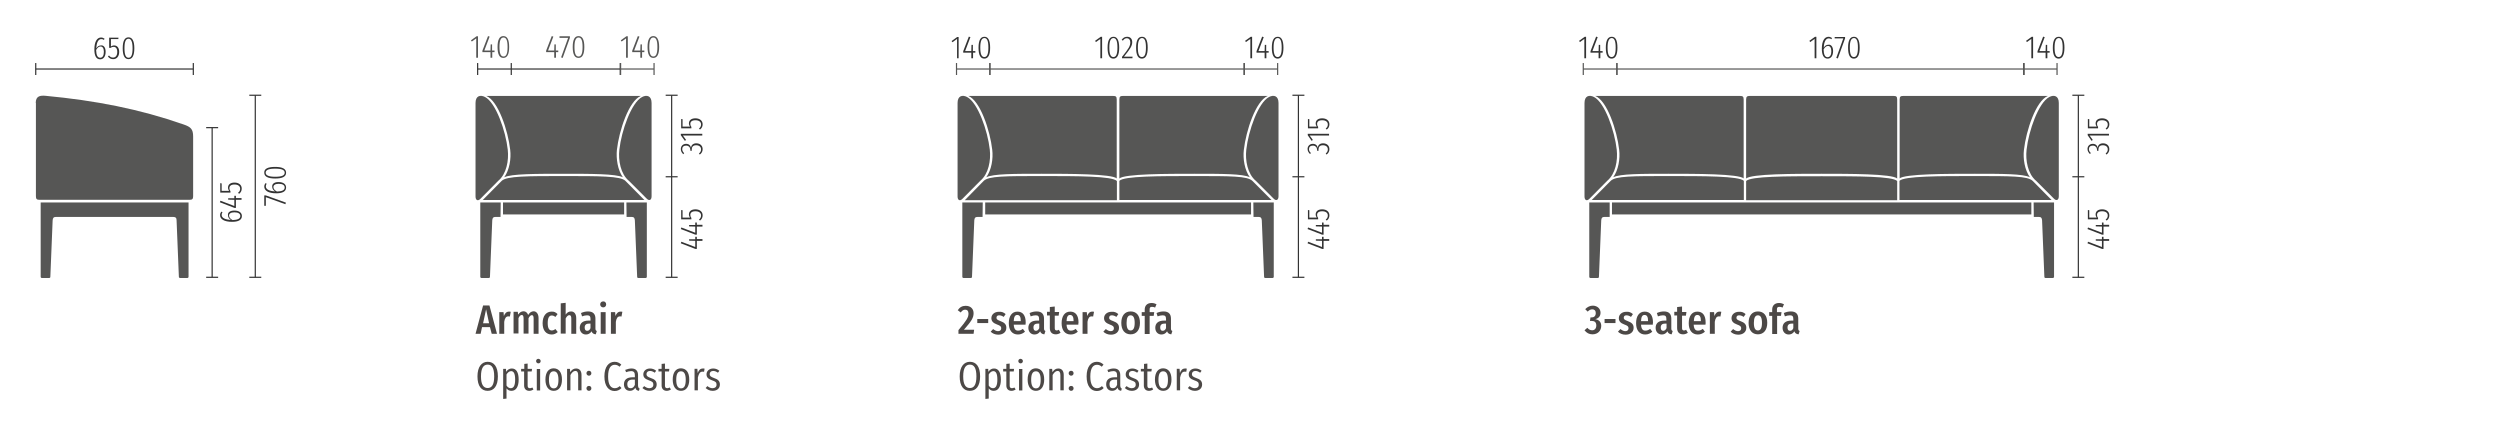 <?xml version="1.0" encoding="UTF-8"?>
<!-- Generator: Adobe Illustrator 26.2.1, SVG Export Plug-In . SVG Version: 6.00 Build 0)  -->
<svg xmlns="http://www.w3.org/2000/svg" xmlns:xlink="http://www.w3.org/1999/xlink" version="1.1" id="Ebene_1" x="0px" y="0px" viewBox="0 0 1420 240" style="enable-background:new 0 0 1420 240;" xml:space="preserve">
<style type="text/css">
	.st0{fill:#4C4846;}
	.st1{fill:#565655;}
	.st2{fill:none;stroke:#333333;stroke-width:0.679;stroke-miterlimit:3.864;}
	.st3{fill:#333333;}
	.st4{fill:none;stroke:#565655;stroke-width:0.679;stroke-miterlimit:3.864;}
</style>
<g>
	<path class="st0" d="M278.3,185.8h-4.5l-0.8,3.8h-2.9l4.3-16.1h3.6l4.3,16.1h-3L278.3,185.8z M277.8,183.6l-1.7-7.9l-1.7,7.9H277.8   z"></path>
	<path class="st0" d="M290.1,177.1l-0.5,2.7c-0.3-0.1-0.6-0.1-0.9-0.1c-1.3,0-2,1.1-2.3,3.1v6.8h-2.8v-12.3h2.4l0.2,2.2   c0.6-1.6,1.5-2.5,2.9-2.5C289.5,177,289.8,177,290.1,177.1z"></path>
	<path class="st0" d="M305.9,180.7v8.9h-2.8v-8.6c0-1.4-0.3-2-1-2c-0.7,0-1.4,0.7-1.9,1.8v8.7h-2.8v-8.6c0-1.4-0.4-2-1-2   c-0.8,0-1.4,0.7-1.9,1.8v8.7h-2.8v-12.3h2.4l0.2,1.6c0.8-1.2,1.8-1.9,3.1-1.9c1.2,0,2.1,0.8,2.6,2.1c0.8-1.3,1.8-2.1,3.2-2.1   C304.8,176.9,305.9,178.4,305.9,180.7z"></path>
	<path class="st0" d="M316.7,178.4l-1.2,1.6c-0.7-0.5-1.3-0.8-2.1-0.8c-1.4,0-2.3,1.2-2.3,4.3s0.9,4.2,2.3,4.2   c0.8,0,1.4-0.3,2.1-0.8l1.3,1.7c-1,0.9-2.1,1.4-3.4,1.4c-3.2,0-5.2-2.3-5.2-6.4c0-4.1,2-6.6,5.1-6.6   C314.7,176.9,315.7,177.4,316.7,178.4z"></path>
	<path class="st0" d="M327.3,180.7v8.9h-2.8v-8.6c0-1.3-0.3-2-1.1-2s-1.5,0.7-2.1,1.9v8.6h-2.8v-17.2l2.8-0.3v6.7   c0.8-1.2,1.7-1.8,3.1-1.8C326.2,176.9,327.3,178.4,327.3,180.7z"></path>
	<path class="st0" d="M339,188l-0.6,1.9c-1.2-0.1-2-0.6-2.4-1.7c-0.8,1.3-2,1.8-3.2,1.8c-2.1,0-3.5-1.6-3.5-3.8c0-2.6,1.7-4.1,5-4.1   h1.1v-0.9c0-1.5-0.5-2.1-1.9-2.1c-0.9,0-1.8,0.2-2.9,0.6l-0.6-1.9c1.3-0.6,2.7-0.9,4-0.9c3,0,4.2,1.6,4.2,4.1v5.5   C338.2,187.4,338.4,187.8,339,188z M335.4,186.4v-2.6h-0.8c-1.5,0-2.5,0.6-2.5,2.2c0,1.3,0.5,1.9,1.4,1.9   C334.4,187.9,335,187.4,335.4,186.4z"></path>
	<path class="st0" d="M344.3,172.9c0,1-0.7,1.7-1.7,1.7c-1,0-1.7-0.8-1.7-1.7c0-1,0.7-1.7,1.7-1.7   C343.6,171.1,344.3,171.9,344.3,172.9z M344,189.6h-2.8v-12.3h2.8V189.6z"></path>
	<path class="st0" d="M353.5,177.1l-0.5,2.7c-0.3-0.1-0.6-0.1-0.9-0.1c-1.3,0-2,1.1-2.3,3.1v6.8H347v-12.3h2.4l0.2,2.2   c0.6-1.6,1.5-2.5,2.9-2.5C352.9,177,353.2,177,353.5,177.1z"></path>
</g>
<g>
	<path class="st0" d="M282.8,213.8c0,5.5-2.3,8.2-5.8,8.2c-3.5,0-5.8-2.6-5.8-8.2c0-5.5,2.4-8.3,5.8-8.3   C280.5,205.5,282.8,208.1,282.8,213.8z M273.2,213.8c0,4.8,1.5,6.6,3.8,6.6c2.3,0,3.7-1.8,3.7-6.6c0-4.9-1.4-6.7-3.7-6.7   C274.7,207.1,273.2,208.9,273.2,213.8z"></path>
	<path class="st0" d="M294.6,215.6c0,3.9-1.4,6.4-4.1,6.4c-1.2,0-2.1-0.5-2.8-1.4v5.8l-1.9,0.2v-17.1h1.6l0.1,1.7   c0.8-1.2,1.8-1.9,3.2-1.9C293.3,209.3,294.6,211.6,294.6,215.6z M292.6,215.6c0-3.4-0.8-4.8-2.3-4.8c-1.1,0-2,0.9-2.6,1.9v6.3   c0.6,0.9,1.4,1.5,2.4,1.5C291.7,220.5,292.6,219.1,292.6,215.6z"></path>
	<path class="st0" d="M303,221.2c-0.7,0.5-1.5,0.8-2.4,0.8c-1.8,0-2.9-1.2-2.9-3v-8H296v-1.5h1.8v-2.8l1.9-0.2v3h2.5L302,211h-2.3v8   c0,0.9,0.3,1.5,1.3,1.5c0.5,0,0.9-0.2,1.4-0.4L303,221.2z"></path>
	<path class="st0" d="M307.1,205.1c0,0.7-0.5,1.3-1.3,1.3c-0.7,0-1.3-0.6-1.3-1.3c0-0.7,0.5-1.3,1.3-1.3   C306.6,203.9,307.1,204.4,307.1,205.1z M306.8,221.8h-1.9v-12.2h1.9V221.8z"></path>
	<path class="st0" d="M319.2,215.6c0,3.9-1.7,6.4-4.7,6.4c-2.9,0-4.7-2.4-4.7-6.4c0-4.1,1.8-6.4,4.7-6.4   C317.5,209.3,319.2,211.5,319.2,215.6z M311.8,215.7c0,3.4,1,4.9,2.7,4.9c1.8,0,2.7-1.4,2.7-4.9c0-3.4-1-4.8-2.7-4.8   S311.8,212.2,311.8,215.7z"></path>
	<path class="st0" d="M330.3,213v8.7h-1.9v-8.5c0-1.7-0.5-2.5-1.6-2.5c-1.1,0-2,0.9-2.8,2.3v8.7h-1.9v-12.2h1.6l0.2,1.9   c0.8-1.3,1.8-2.1,3.3-2.1C329.2,209.3,330.3,210.7,330.3,213z"></path>
	<path class="st0" d="M335.9,212c0,0.8-0.6,1.4-1.4,1.4c-0.8,0-1.4-0.7-1.4-1.4c0-0.8,0.6-1.4,1.4-1.4   C335.4,210.6,335.9,211.3,335.9,212z M335.9,220.6c0,0.8-0.6,1.4-1.4,1.4c-0.8,0-1.4-0.7-1.4-1.4c0-0.8,0.6-1.4,1.4-1.4   C335.4,219.2,335.9,219.8,335.9,220.6z"></path>
	<path class="st0" d="M352.9,207.1l-1,1.2c-0.9-0.8-1.7-1.1-2.7-1.1c-2.1,0-3.8,1.6-3.8,6.7c0,4.9,1.7,6.6,3.8,6.6   c1.3,0,2.1-0.6,2.8-1.2l1,1.1c-0.8,0.9-2.1,1.7-3.9,1.7c-3.3,0-5.8-2.7-5.8-8.3c0-5.7,2.6-8.3,5.8-8.3   C350.7,205.5,351.8,206.1,352.9,207.1z"></path>
	<path class="st0" d="M363.3,220.7l-0.4,1.3c-1.1-0.2-1.8-0.6-2-1.8c-0.8,1.3-1.9,1.8-3.1,1.8c-2.1,0-3.4-1.5-3.4-3.7   c0-2.6,1.7-4,4.8-4h1.4v-1.1c0-1.6-0.6-2.4-2.1-2.4c-0.9,0-1.8,0.2-2.9,0.6l-0.5-1.3c1.3-0.5,2.4-0.8,3.6-0.8   c2.6,0,3.7,1.5,3.7,3.8v6C362.5,220,362.7,220.5,363.3,220.7z M360.6,218.6v-3h-1.2c-1.9,0-3.1,0.8-3.1,2.6c0,1.6,0.7,2.3,1.8,2.3   C359.2,220.6,360.1,219.9,360.6,218.6z"></path>
	<path class="st0" d="M372.7,210.6l-0.8,1.1c-0.9-0.6-1.7-1-2.7-1c-1.2,0-2,0.7-2,1.8c0,1,0.5,1.5,2.4,2.2c2.2,0.7,3.4,1.7,3.4,3.7   c0,2.4-1.9,3.6-4.1,3.6c-1.7,0-3-0.7-4-1.6l1-1.1c0.9,0.7,1.8,1.2,2.9,1.2c1.4,0,2.3-0.7,2.3-2c0-1.4-0.6-1.8-2.6-2.5   c-2.3-0.8-3.1-1.8-3.1-3.4c0-1.9,1.6-3.3,3.8-3.3C370.6,209.3,371.8,209.8,372.7,210.6z"></path>
	<path class="st0" d="M381.1,221.2c-0.7,0.5-1.5,0.8-2.4,0.8c-1.8,0-2.9-1.2-2.9-3v-8h-1.8v-1.5h1.8v-2.8l1.9-0.2v3h2.5l-0.2,1.5   h-2.3v8c0,0.9,0.3,1.5,1.3,1.5c0.5,0,0.9-0.2,1.4-0.4L381.1,221.2z"></path>
	<path class="st0" d="M391.5,215.6c0,3.9-1.7,6.4-4.7,6.4c-2.9,0-4.7-2.4-4.7-6.4c0-4.1,1.8-6.4,4.7-6.4   C389.8,209.3,391.5,211.5,391.5,215.6z M384.1,215.7c0,3.4,1,4.9,2.7,4.9c1.8,0,2.7-1.4,2.7-4.9c0-3.4-1-4.8-2.7-4.8   S384.1,212.2,384.1,215.7z"></path>
	<path class="st0" d="M400.2,209.4l-0.3,1.8c-0.3-0.1-0.6-0.1-0.9-0.1c-1.4,0-2.1,1.1-2.6,3.3v7.3h-1.9v-12.2h1.6l0.2,2.4   c0.6-1.8,1.6-2.6,2.9-2.6C399.6,209.3,399.9,209.3,400.2,209.4z"></path>
	<path class="st0" d="M408.6,210.6l-0.8,1.1c-0.9-0.6-1.7-1-2.7-1c-1.2,0-2,0.7-2,1.8c0,1,0.5,1.5,2.4,2.2c2.2,0.7,3.4,1.7,3.4,3.7   c0,2.4-1.9,3.6-4.1,3.6c-1.7,0-3-0.7-4-1.6l1-1.1c0.9,0.7,1.8,1.2,2.9,1.2c1.4,0,2.3-0.7,2.3-2c0-1.4-0.6-1.8-2.6-2.5   c-2.3-0.8-3.1-1.8-3.1-3.4c0-1.9,1.6-3.3,3.8-3.3C406.5,209.3,407.6,209.8,408.6,210.6z"></path>
</g>
<g>
	<path class="st0" d="M556.7,213.8c0,5.5-2.3,8.2-5.8,8.2c-3.5,0-5.8-2.6-5.8-8.2c0-5.5,2.4-8.3,5.8-8.3   C554.4,205.5,556.7,208.1,556.7,213.8z M547.1,213.8c0,4.8,1.5,6.6,3.8,6.6c2.3,0,3.7-1.8,3.7-6.6c0-4.9-1.4-6.7-3.7-6.7   C548.6,207.1,547.1,208.9,547.1,213.8z"></path>
	<path class="st0" d="M568.5,215.6c0,3.9-1.4,6.4-4.1,6.4c-1.2,0-2.1-0.5-2.8-1.4v5.8l-1.9,0.2v-17.1h1.6l0.1,1.7   c0.8-1.2,1.8-1.9,3.2-1.9C567.2,209.3,568.5,211.6,568.5,215.6z M566.5,215.6c0-3.4-0.8-4.8-2.3-4.8c-1.1,0-2,0.9-2.6,1.9v6.3   c0.6,0.9,1.4,1.5,2.4,1.5C565.6,220.5,566.5,219.1,566.5,215.6z"></path>
	<path class="st0" d="M576.9,221.2c-0.7,0.5-1.5,0.8-2.4,0.8c-1.8,0-2.9-1.2-2.9-3v-8h-1.8v-1.5h1.8v-2.8l1.9-0.2v3h2.5l-0.2,1.5   h-2.3v8c0,0.9,0.3,1.5,1.3,1.5c0.5,0,0.9-0.2,1.4-0.4L576.9,221.2z"></path>
	<path class="st0" d="M581,205.1c0,0.7-0.5,1.3-1.3,1.3c-0.7,0-1.3-0.6-1.3-1.3c0-0.7,0.5-1.3,1.3-1.3   C580.5,203.9,581,204.4,581,205.1z M580.7,221.8h-1.9v-12.2h1.9V221.8z"></path>
	<path class="st0" d="M593.1,215.6c0,3.9-1.7,6.4-4.7,6.4c-2.9,0-4.7-2.4-4.7-6.4c0-4.1,1.8-6.4,4.7-6.4   C591.4,209.3,593.1,211.5,593.1,215.6z M585.7,215.7c0,3.4,1,4.9,2.7,4.9c1.8,0,2.7-1.4,2.7-4.9c0-3.4-1-4.8-2.7-4.8   S585.7,212.2,585.7,215.7z"></path>
	<path class="st0" d="M604.2,213v8.7h-1.9v-8.5c0-1.7-0.5-2.5-1.6-2.5c-1.1,0-2,0.9-2.8,2.3v8.7h-1.9v-12.2h1.6l0.2,1.9   c0.8-1.3,1.8-2.1,3.3-2.1C603.1,209.3,604.2,210.7,604.2,213z"></path>
	<path class="st0" d="M609.8,212c0,0.8-0.6,1.4-1.4,1.4c-0.8,0-1.4-0.7-1.4-1.4c0-0.8,0.6-1.4,1.4-1.4   C609.3,210.6,609.8,211.3,609.8,212z M609.8,220.6c0,0.8-0.6,1.4-1.4,1.4c-0.8,0-1.4-0.7-1.4-1.4c0-0.8,0.6-1.4,1.4-1.4   C609.3,219.2,609.8,219.8,609.8,220.6z"></path>
</g>
<g>
	<path class="st0" d="M626.8,207.1l-1,1.2c-0.9-0.8-1.7-1.1-2.7-1.1c-2.1,0-3.8,1.6-3.8,6.7c0,4.9,1.7,6.6,3.8,6.6   c1.3,0,2.1-0.6,2.8-1.2l1,1.1c-0.8,0.9-2.1,1.7-3.9,1.7c-3.3,0-5.8-2.7-5.8-8.3c0-5.7,2.6-8.3,5.8-8.3   C624.6,205.5,625.8,206.1,626.8,207.1z"></path>
	<path class="st0" d="M637.2,220.7l-0.4,1.3c-1.1-0.2-1.8-0.6-2-1.8c-0.8,1.3-1.9,1.8-3.1,1.8c-2.1,0-3.4-1.5-3.4-3.7   c0-2.6,1.7-4,4.8-4h1.4v-1.1c0-1.6-0.6-2.4-2.1-2.4c-0.9,0-1.8,0.2-2.9,0.6l-0.5-1.3c1.3-0.5,2.4-0.8,3.6-0.8   c2.6,0,3.7,1.5,3.7,3.8v6C636.4,220,636.6,220.5,637.2,220.7z M634.5,218.6v-3h-1.2c-1.9,0-3.1,0.8-3.1,2.6c0,1.6,0.7,2.3,1.8,2.3   C633.2,220.6,634,219.9,634.5,218.6z"></path>
	<path class="st0" d="M646.7,210.6l-0.8,1.1c-0.9-0.6-1.7-1-2.7-1c-1.2,0-2,0.7-2,1.8c0,1,0.5,1.5,2.4,2.2c2.2,0.7,3.4,1.7,3.4,3.7   c0,2.4-1.9,3.6-4.1,3.6c-1.7,0-3-0.7-4-1.6l1-1.1c0.9,0.7,1.8,1.2,2.9,1.2c1.4,0,2.3-0.7,2.3-2c0-1.4-0.6-1.8-2.6-2.5   c-2.3-0.8-3.1-1.8-3.1-3.4c0-1.9,1.6-3.3,3.8-3.3C644.5,209.3,645.7,209.8,646.7,210.6z"></path>
	<path class="st0" d="M655,221.2c-0.7,0.5-1.5,0.8-2.4,0.8c-1.8,0-2.9-1.2-2.9-3v-8H648v-1.5h1.8v-2.8l1.9-0.2v3h2.5L654,211h-2.3v8   c0,0.9,0.3,1.5,1.3,1.5c0.5,0,0.9-0.2,1.4-0.4L655,221.2z"></path>
	<path class="st0" d="M665.4,215.6c0,3.9-1.7,6.4-4.7,6.4c-2.9,0-4.7-2.4-4.7-6.4c0-4.1,1.8-6.4,4.7-6.4   C663.7,209.3,665.4,211.5,665.4,215.6z M658,215.7c0,3.4,1,4.9,2.7,4.9c1.8,0,2.7-1.4,2.7-4.9c0-3.4-1-4.8-2.7-4.8   S658,212.2,658,215.7z"></path>
	<path class="st0" d="M674.1,209.4l-0.3,1.8c-0.3-0.1-0.6-0.1-0.9-0.1c-1.4,0-2.1,1.1-2.6,3.3v7.3h-1.9v-12.2h1.6l0.2,2.4   c0.6-1.8,1.6-2.6,2.9-2.6C673.5,209.3,673.8,209.3,674.1,209.4z"></path>
	<path class="st0" d="M682.5,210.6l-0.8,1.1c-0.9-0.6-1.7-1-2.7-1c-1.2,0-2,0.7-2,1.8c0,1,0.5,1.5,2.4,2.2c2.2,0.7,3.4,1.7,3.4,3.7   c0,2.4-1.9,3.6-4.1,3.6c-1.7,0-3-0.7-4-1.6l1-1.1c0.9,0.7,1.8,1.2,2.9,1.2c1.4,0,2.3-0.7,2.3-2c0-1.4-0.6-1.8-2.6-2.5   c-2.3-0.8-3.1-1.8-3.1-3.4c0-1.9,1.6-3.3,3.8-3.3C680.4,209.3,681.5,209.8,682.5,210.6z"></path>
</g>
<g>
	<path class="st0" d="M553,177.9c0,2.7-1.3,4.6-5.5,9.4h5.8l-0.3,2.3h-8.6v-2.1c4.6-5.5,5.7-7.1,5.7-9.4c0-1.5-0.7-2.2-1.9-2.2   c-1,0-1.7,0.5-2.5,1.6l-1.7-1.3c1.1-1.7,2.6-2.5,4.5-2.5C551.4,173.7,553,175.5,553,177.9z"></path>
	<path class="st0" d="M555.1,181.2h6.2v2.3h-6.2V181.2z"></path>
	<path class="st0" d="M571.2,178.4l-1.1,1.6c-0.9-0.6-1.7-0.9-2.6-0.9c-1,0-1.5,0.5-1.5,1.4c0,0.8,0.4,1.2,2.3,1.9   c2.1,0.8,3.3,1.7,3.3,3.8c0,2.5-2,3.9-4.6,3.9c-1.8,0-3.3-0.7-4.3-1.7l1.4-1.5c0.9,0.7,1.8,1.2,2.8,1.2c1.1,0,1.8-0.6,1.8-1.6   c0-1.1-0.5-1.5-2.4-2.2c-2.2-0.8-3.2-1.9-3.2-3.6c0-2,1.7-3.6,4.2-3.6C568.9,176.9,570.2,177.5,571.2,178.4z"></path>
	<path class="st0" d="M582.5,184.4h-6.7c0.2,2.7,1.1,3.4,2.5,3.4c1,0,1.7-0.3,2.7-1l1.2,1.6c-1,0.9-2.3,1.6-4,1.6   c-3.3,0-5.2-2.4-5.2-6.4c0-4,1.7-6.6,4.9-6.6c3,0,4.7,2.1,4.7,6.2C582.6,183.5,582.5,184,582.5,184.4z M579.8,182.3   c0-2.3-0.6-3.4-2-3.4c-1.2,0-1.9,0.9-2,3.5h4V182.3z"></path>
	<path class="st0" d="M593.8,188l-0.6,1.9c-1.2-0.1-2-0.6-2.4-1.7c-0.8,1.3-2,1.8-3.2,1.8c-2.1,0-3.5-1.6-3.5-3.8   c0-2.6,1.7-4.1,5-4.1h1.1v-0.9c0-1.5-0.5-2.1-1.9-2.1c-0.9,0-1.8,0.2-2.9,0.6l-0.6-1.9c1.3-0.6,2.7-0.9,4-0.9c3,0,4.2,1.6,4.2,4.1   v5.5C593,187.4,593.2,187.8,593.8,188z M590.3,186.4v-2.6h-0.8c-1.5,0-2.5,0.6-2.5,2.2c0,1.3,0.5,1.9,1.4,1.9   C589.2,187.9,589.8,187.4,590.3,186.4z"></path>
	<path class="st0" d="M602.4,189c-0.8,0.6-1.8,0.9-2.7,0.9c-2.3,0-3.4-1.4-3.4-3.6v-7.1h-1.6v-2.1h1.6v-2.7l2.8-0.3v3.1h2.5   l-0.3,2.1h-2.2v7.1c0,0.8,0.3,1.3,1.1,1.3c0.4,0,0.7-0.1,1.2-0.4L602.4,189z"></path>
	<path class="st0" d="M612.5,184.4h-6.7c0.2,2.7,1.1,3.4,2.5,3.4c1,0,1.7-0.3,2.7-1l1.2,1.6c-1,0.9-2.3,1.6-4,1.6   c-3.3,0-5.2-2.4-5.2-6.4c0-4,1.7-6.6,4.9-6.6c3,0,4.7,2.1,4.7,6.2C612.5,183.5,612.5,184,612.5,184.4z M609.8,182.3   c0-2.3-0.6-3.4-2-3.4c-1.2,0-1.9,0.9-2,3.5h4V182.3z"></path>
	<path class="st0" d="M621.4,177.1l-0.5,2.7c-0.3-0.1-0.6-0.1-0.9-0.1c-1.3,0-2,1.1-2.3,3.1v6.8h-2.8v-12.3h2.4l0.2,2.2   c0.6-1.6,1.5-2.5,2.9-2.5C620.8,177,621.1,177,621.4,177.1z"></path>
	<path class="st0" d="M635.2,178.4l-1.1,1.6c-0.9-0.6-1.7-0.9-2.6-0.9c-1,0-1.5,0.5-1.5,1.4c0,0.8,0.4,1.2,2.3,1.9   c2.1,0.8,3.3,1.7,3.3,3.8c0,2.5-2,3.9-4.6,3.9c-1.8,0-3.3-0.7-4.3-1.7l1.4-1.5c0.9,0.7,1.8,1.2,2.8,1.2c1.1,0,1.8-0.6,1.8-1.6   c0-1.1-0.5-1.5-2.4-2.2c-2.2-0.8-3.2-1.9-3.2-3.6c0-2,1.7-3.6,4.2-3.6C632.9,176.9,634.2,177.5,635.2,178.4z"></path>
	<path class="st0" d="M647.5,183.4c0,4-2,6.5-5.3,6.5c-3.3,0-5.3-2.4-5.3-6.5c0-4.1,2-6.5,5.3-6.5   C645.5,176.9,647.5,179.2,647.5,183.4z M639.9,183.4c0,3.1,0.8,4.3,2.3,4.3s2.3-1.3,2.3-4.3s-0.8-4.3-2.3-4.3   C640.7,179.1,639.9,180.4,639.9,183.4z"></path>
	<path class="st0" d="M653,175.7v1.6h2.6l-0.3,2.1H653v10.3h-2.8v-10.3h-1.7v-2.1h1.7v-1.5c0-2.1,1.3-3.7,3.9-3.7   c1.1,0,2,0.3,2.8,0.7l-0.8,1.9c-0.6-0.3-1.2-0.4-1.7-0.4C653.3,174.2,653,174.8,653,175.7z"></path>
	<path class="st0" d="M665.9,188l-0.6,1.9c-1.2-0.1-2-0.6-2.4-1.7c-0.8,1.3-2,1.8-3.2,1.8c-2.1,0-3.5-1.6-3.5-3.8   c0-2.6,1.7-4.1,5-4.1h1.1v-0.9c0-1.5-0.5-2.1-1.9-2.1c-0.9,0-1.8,0.2-2.9,0.6l-0.6-1.9c1.3-0.6,2.7-0.9,4-0.9c3,0,4.2,1.6,4.2,4.1   v5.5C665.1,187.4,665.3,187.8,665.9,188z M662.3,186.4v-2.6h-0.8c-1.5,0-2.5,0.6-2.5,2.2c0,1.3,0.5,1.9,1.4,1.9   C661.3,187.9,661.9,187.4,662.3,186.4z"></path>
</g>
<g>
	<path class="st0" d="M909.1,177.6c0,1.9-1,3.2-3,3.7c2,0.3,3.4,1.5,3.4,3.8c0,2.6-1.8,4.8-5,4.8c-1.9,0-3.3-0.8-4.5-2.3l1.6-1.4   c0.9,1,1.7,1.4,2.8,1.4c1.3,0,2.3-1,2.3-2.7c0-2-1.1-2.6-2.6-2.6h-1l0.3-2h0.7c1.3,0,2.3-0.8,2.3-2.5c0-1.4-0.8-2.1-2-2.1   c-1,0-1.8,0.5-2.6,1.3l-1.4-1.4c1.3-1.3,2.7-2,4.4-2C907.5,173.7,909.1,175.5,909.1,177.6z"></path>
	<path class="st0" d="M911.4,181.2h6.2v2.3h-6.2V181.2z"></path>
	<path class="st0" d="M927.5,178.4l-1.1,1.6c-0.9-0.6-1.7-0.9-2.6-0.9c-1,0-1.5,0.5-1.5,1.4c0,0.8,0.4,1.2,2.3,1.9   c2.1,0.8,3.3,1.7,3.3,3.8c0,2.5-2,3.9-4.6,3.9c-1.8,0-3.3-0.7-4.3-1.7l1.4-1.5c0.9,0.7,1.8,1.2,2.8,1.2c1.1,0,1.8-0.6,1.8-1.6   c0-1.1-0.5-1.5-2.4-2.2c-2.2-0.8-3.1-1.9-3.1-3.6c0-2,1.7-3.6,4.2-3.6C925.2,176.9,926.5,177.5,927.5,178.4z"></path>
	<path class="st0" d="M938.8,184.4h-6.7c0.2,2.7,1.1,3.4,2.5,3.4c1,0,1.7-0.3,2.7-1l1.2,1.6c-1,0.9-2.3,1.6-4,1.6   c-3.3,0-5.2-2.4-5.2-6.4c0-4,1.7-6.6,4.9-6.6c3,0,4.7,2.1,4.7,6.2C938.8,183.5,938.8,184,938.8,184.4z M936.1,182.3   c0-2.3-0.6-3.4-2-3.4c-1.2,0-1.9,0.9-2,3.5h4V182.3z"></path>
	<path class="st0" d="M950.1,188l-0.6,1.9c-1.2-0.1-2-0.6-2.4-1.7c-0.8,1.3-2,1.8-3.2,1.8c-2.1,0-3.5-1.6-3.5-3.8   c0-2.6,1.7-4.1,5-4.1h1.1v-0.9c0-1.5-0.5-2.1-1.9-2.1c-0.9,0-1.8,0.2-2.9,0.6l-0.6-1.9c1.3-0.6,2.7-0.9,4-0.9c3,0,4.2,1.6,4.2,4.1   v5.5C949.3,187.4,949.5,187.8,950.1,188z M946.6,186.4v-2.6h-0.8c-1.5,0-2.5,0.6-2.5,2.2c0,1.3,0.5,1.9,1.4,1.9   C945.5,187.9,946.1,187.4,946.6,186.4z"></path>
	<path class="st0" d="M958.7,189c-0.8,0.6-1.8,0.9-2.7,0.9c-2.3,0-3.4-1.4-3.4-3.6v-7.1H951v-2.1h1.6v-2.7l2.8-0.3v3.1h2.5l-0.3,2.1   h-2.2v7.1c0,0.8,0.3,1.3,1.1,1.3c0.4,0,0.7-0.1,1.2-0.4L958.7,189z"></path>
	<path class="st0" d="M968.7,184.4h-6.7c0.2,2.7,1.1,3.4,2.5,3.4c1,0,1.7-0.3,2.7-1l1.2,1.6c-1,0.9-2.3,1.6-4,1.6   c-3.3,0-5.2-2.4-5.2-6.4c0-4,1.7-6.6,4.9-6.6c3,0,4.7,2.1,4.7,6.2C968.8,183.5,968.8,184,968.7,184.4z M966.1,182.3   c0-2.3-0.6-3.4-2-3.4c-1.2,0-1.9,0.9-2,3.5h4V182.3z"></path>
	<path class="st0" d="M977.7,177.1l-0.5,2.7c-0.3-0.1-0.6-0.1-0.9-0.1c-1.3,0-2,1.1-2.3,3.1v6.8h-2.8v-12.3h2.4l0.2,2.2   c0.6-1.6,1.5-2.5,2.9-2.5C977.1,177,977.4,177,977.7,177.1z"></path>
	<path class="st0" d="M991.5,178.4l-1.1,1.6c-0.9-0.6-1.7-0.9-2.6-0.9c-1,0-1.5,0.5-1.5,1.4c0,0.8,0.4,1.2,2.3,1.9   c2.1,0.8,3.3,1.7,3.3,3.8c0,2.5-2,3.9-4.6,3.9c-1.8,0-3.3-0.7-4.3-1.7l1.4-1.5c0.9,0.7,1.8,1.2,2.8,1.2c1.1,0,1.8-0.6,1.8-1.6   c0-1.1-0.5-1.5-2.4-2.2c-2.2-0.8-3.1-1.9-3.1-3.6c0-2,1.7-3.6,4.2-3.6C989.2,176.9,990.5,177.5,991.5,178.4z"></path>
	<path class="st0" d="M1003.8,183.4c0,4-2,6.5-5.3,6.5c-3.3,0-5.3-2.4-5.3-6.5c0-4.1,2-6.5,5.3-6.5   C1001.8,176.9,1003.8,179.2,1003.8,183.4z M996.2,183.4c0,3.1,0.8,4.3,2.3,4.3c1.5,0,2.3-1.3,2.3-4.3s-0.8-4.3-2.3-4.3   C997,179.1,996.2,180.4,996.2,183.4z"></path>
	<path class="st0" d="M1009.3,175.7v1.6h2.6l-0.3,2.1h-2.2v10.3h-2.8v-10.3h-1.7v-2.1h1.7v-1.5c0-2.1,1.3-3.7,3.9-3.7   c1.1,0,2,0.3,2.8,0.7l-0.8,1.9c-0.6-0.3-1.2-0.4-1.7-0.4C1009.6,174.2,1009.3,174.8,1009.3,175.7z"></path>
	<path class="st0" d="M1022.2,188l-0.6,1.9c-1.2-0.1-2-0.6-2.4-1.7c-0.8,1.3-2,1.8-3.2,1.8c-2.1,0-3.5-1.6-3.5-3.8   c0-2.6,1.7-4.1,5-4.1h1.1v-0.9c0-1.5-0.5-2.1-1.9-2.1c-0.9,0-1.8,0.2-2.9,0.6l-0.6-1.9c1.3-0.6,2.7-0.9,4-0.9c3,0,4.2,1.6,4.2,4.1   v5.5C1021.4,187.4,1021.6,187.8,1022.2,188z M1018.6,186.4v-2.6h-0.8c-1.5,0-2.5,0.6-2.5,2.2c0,1.3,0.5,1.9,1.4,1.9   C1017.6,187.9,1018.2,187.4,1018.6,186.4z"></path>
</g>
<g>
	<path class="st1" d="M63.9,115l-40.8,0c0,0,0,26,0,42.2c0,0.4,0.3,0.7,0.7,0.7h4.1c0.4,0,0.7-0.2,0.7-0.7c0.1-3.3,0.7-17.6,1.3-32   c0.1-1.4,0.5-2,2-2h32c0,0,33.2,0,34.4,0c1.6,0,2,0.7,2,2c0.6,14.4,1.2,28.7,1.3,32c0,0.4,0.3,0.7,0.7,0.7h4.1   c0.4,0,0.7-0.3,0.7-0.7c0-16.2,0-42.2,0-42.2H63.9z"></path>
	<path class="st1" d="M20.3,58.5c0-4.1,2.7-4.3,5.4-4.1c28.6,2.7,53.4,7.5,78.6,16.3c4.1,1.4,5.4,2.7,5.4,6.8v34c0,1.5-0.5,2-2,2   H22.4c-1.5,0-2-0.5-2-2V58.5z"></path>
</g>
<line class="st2" x1="20.3" y1="39.2" x2="109.8" y2="39.2"></line>
<line class="st2" x1="20.3" y1="42.6" x2="20.3" y2="35.8"></line>
<line class="st2" x1="109.8" y1="42.6" x2="109.8" y2="35.8"></line>
<g>
	<path class="st3" d="M60,29.4c0,2.8-1.3,4.3-3.1,4.3c-2.4,0-3.3-2.3-3.3-5.6c0-4.4,1.5-6.8,3.8-6.8c0.8,0,1.4,0.3,2,0.7l-0.4,0.7   c-0.5-0.4-1-0.5-1.5-0.5c-1.7,0-2.7,2.1-2.8,5.3c0.6-1.1,1.5-1.7,2.7-1.7C58.7,25.6,60,26.8,60,29.4z M59,29.4c0-2.1-0.8-3-1.9-3   c-1,0-1.9,0.8-2.5,2c0.1,2.8,0.7,4.4,2.3,4.4C58.3,32.8,59,31.5,59,29.4z"></path>
	<path class="st3" d="M67.2,22.2H63v4.2c0.5-0.3,1.1-0.6,1.8-0.6c1.8,0,2.9,1.4,2.9,3.7c0,2.4-1.3,4.1-3.4,4.1c-1.3,0-2.2-0.5-3-1.5   l0.6-0.6c0.6,0.8,1.3,1.2,2.3,1.2c1.5,0,2.4-1.2,2.4-3.2c0-2.1-0.9-2.9-2.1-2.9c-0.7,0-1.2,0.2-1.7,0.6h-0.8v-5.8h5.3L67.2,22.2z"></path>
	<path class="st3" d="M76.3,27.4c0,4.3-1.2,6.2-3.3,6.2c-2.2,0-3.3-2-3.3-6.2c0-4.3,1.2-6.2,3.3-6.2C75.1,21.2,76.3,23.2,76.3,27.4z    M70.7,27.4c0,3.9,0.8,5.4,2.3,5.4c1.5,0,2.3-1.5,2.3-5.4S74.4,22,73,22C71.5,22,70.7,23.5,70.7,27.4z"></path>
</g>
<line class="st2" x1="117.1" y1="157.5" x2="123.9" y2="157.5"></line>
<line class="st2" x1="120.5" y1="72.5" x2="120.5" y2="157.5"></line>
<line class="st2" x1="117.1" y1="72.5" x2="123.9" y2="72.5"></line>
<line class="st2" x1="141.6" y1="157.5" x2="148.4" y2="157.5"></line>
<line class="st2" x1="145" y1="54.1" x2="145" y2="157.5"></line>
<line class="st2" x1="141.6" y1="54.1" x2="148.4" y2="54.1"></line>
<g>
	<path class="st3" d="M133.1,119.6c2.8,0,4.3,1.3,4.3,3.1c0,2.4-2.3,3.3-5.6,3.3c-4.4,0-6.8-1.5-6.8-3.8c0-0.8,0.3-1.4,0.7-2   l0.7,0.4c-0.4,0.5-0.5,1-0.5,1.5c0,1.7,2.1,2.7,5.3,2.8c-1.1-0.6-1.7-1.5-1.7-2.7C129.3,120.8,130.5,119.6,133.1,119.6z    M133.1,120.6c-2.1,0-3,0.8-3,1.9c0,1,0.8,1.9,2,2.5c2.8-0.1,4.4-0.7,4.4-2.3C136.5,121.3,135.2,120.6,133.1,120.6z"></path>
	<path class="st3" d="M134,111.1v1.4h3.2v1H134v4.6h-0.8l-8.3-3.2l0.3-0.9l7.9,3v-3.5l-3.5-0.1v-0.8h3.5v-1.4H134z"></path>
	<path class="st3" d="M125.9,104.2v4.2h4.2c-0.3-0.5-0.6-1.1-0.6-1.8c0-1.8,1.4-2.9,3.7-2.9c2.4,0,4.1,1.3,4.1,3.4   c0,1.3-0.5,2.2-1.5,3l-0.6-0.6c0.8-0.6,1.2-1.3,1.2-2.3c0-1.5-1.2-2.4-3.2-2.4c-2.1,0-2.9,0.9-2.9,2.1c0,0.7,0.2,1.2,0.6,1.7v0.8   h-5.8V104L125.9,104.2z"></path>
</g>
<g>
	<path class="st3" d="M151,111l11.4,4.1l-0.3,0.9l-11.1-4v4.9h-0.9V111H151z"></path>
	<path class="st3" d="M158.2,103.4c2.8,0,4.3,1.3,4.3,3.1c0,2.4-2.3,3.3-5.6,3.3c-4.4,0-6.8-1.5-6.8-3.8c0-0.8,0.3-1.4,0.7-2   l0.7,0.4c-0.4,0.5-0.5,1-0.5,1.5c0,1.7,2.1,2.7,5.3,2.8c-1.1-0.6-1.7-1.5-1.7-2.7C154.5,104.6,155.6,103.4,158.2,103.4z    M158.3,104.4c-2.1,0-3,0.8-3,1.9c0,1,0.8,1.9,2,2.5c2.8-0.1,4.4-0.7,4.4-2.3C161.7,105.1,160.4,104.4,158.3,104.4z"></path>
	<path class="st3" d="M156.3,94.8c4.3,0,6.2,1.2,6.2,3.3c0,2.2-2,3.3-6.2,3.3c-4.3,0-6.2-1.2-6.2-3.3C150,95.9,152,94.8,156.3,94.8z    M156.3,100.4c3.9,0,5.4-0.8,5.4-2.3c0-1.5-1.5-2.3-5.4-2.3s-5.4,0.8-5.4,2.3C150.9,99.5,152.4,100.4,156.3,100.4z"></path>
</g>
<g>
	<path class="st1" d="M914.3,115l-11.6,0c0,0,0,26,0,42.2c0,0.4,0.3,0.7,0.7,0.7h4.1c0.4,0,0.7-0.2,0.7-0.7c0.1-3.3,0.7-17.6,1.3-32   c0.1-1.4,0.5-2,2-2h2.8L914.3,115z"></path>
	<path class="st1" d="M1155.1,115l11.6,0c0,0,0,26,0,42.2c0,0.4-0.3,0.7-0.7,0.7h-4.1c-0.4,0-0.7-0.2-0.7-0.7   c-0.1-3.3-0.7-17.6-1.3-32c-0.1-1.4-0.5-2-2-2h-2.7L1155.1,115z"></path>
</g>
<polygon class="st1" points="1034.7,115 1153.8,115 1153.8,121.8 1034.7,121.8 915.6,121.8 915.6,115 "></polygon>
<g>
	<path class="st1" d="M1034.7,54.5h40.9c1.4,0,2,0.3,2,2v44.9c-2.7-2.7-27.7-2.7-42.9-2.7s-40.1,0-42.9,2.7V56.5c0-1.7,0.7-2,2-2   H1034.7z"></path>
	<path class="st1" d="M1034.7,113.7h42.9v-10.9c-2.8-2.7-22.4-2.7-42.9-2.7c-20.4,0-40.1,0-42.9,2.7v10.9H1034.7z"></path>
	<path class="st1" d="M900,58.5c0-4.1,2.7-4.8,5.4-3.4c6.1,3.2,11.7,19.1,12.9,29.9c0.7,6.1-0.7,13.8-5.4,17.7L902.7,113   c-1.4,1.4-2.7,0.7-2.7-1.4V58.5z"></path>
	<path class="st1" d="M1169.4,58.5c0-4.1-2.7-4.8-5.4-3.4c-6.1,3.2-11.7,19.1-12.9,29.9c-0.7,6.1,0.7,13.8,5.4,17.7l10.2,10.2   c1.4,1.4,2.7,0.7,2.7-1.4V58.5z"></path>
	<path class="st1" d="M947.6,100c-20.4,0-29.9,0-32.7,2.7l-10.8,10.9h43.5h42.9v-10.9C987.7,100,968,100,947.6,100"></path>
	<path class="st1" d="M990.5,101.4c-2.7-2.7-27.7-2.7-42.9-2.7c-15.2,0-27.5,0-31.3,2c3-4.2,4-10.6,3.4-15.6   c-1.2-10.8-6.8-27.9-13.6-30.6h82.3c1.4,0,2,0.3,2,2V101.4z"></path>
	<path class="st1" d="M1121.8,100c20.4,0,29.9,0,32.7,2.7l10.8,10.9h-43.5h-42.9v-10.9C1081.7,100,1101.4,100,1121.8,100"></path>
	<path class="st1" d="M1078.9,101.4c2.7-2.7,27.7-2.7,42.8-2.7c15.2,0,27.5,0,31.3,2c-3-4.2-4-10.6-3.4-15.6   c1.2-10.8,6.8-27.9,13.6-30.6H1081c-1.4,0-2,0.3-2,2V101.4z"></path>
	<path class="st1" d="M558.2,115l-11.6,0c0,0,0,26,0,42.2c0,0.4,0.3,0.7,0.7,0.7h4.1c0.4,0,0.7-0.2,0.7-0.7c0.1-3.3,0.7-17.6,1.3-32   c0.1-1.4,0.5-2,2-2h2.7L558.2,115z"></path>
	<path class="st1" d="M711.9,115l11.6,0c0,0,0,26,0,42.2c0,0.4-0.3,0.7-0.7,0.7h-4.1c-0.4,0-0.7-0.2-0.7-0.7   c-0.1-3.3-0.7-17.6-1.3-32c-0.1-1.4-0.5-2-2-2h-2.7L711.9,115z"></path>
</g>
<polygon class="st1" points="635.1,115 710.6,115 710.6,121.8 635.1,121.8 559.6,121.8 559.6,115 "></polygon>
<g>
	<path class="st1" d="M543.9,58.5c0-4.1,2.7-4.8,5.4-3.4c6.1,3.2,11.7,19.1,12.9,29.9c0.7,6.1-0.7,13.8-5.4,17.7L546.6,113   c-1.4,1.4-2.7,0.7-2.7-1.4V58.5z"></path>
	<path class="st1" d="M726.2,58.5c0-4.1-2.7-4.8-5.4-3.4c-6.1,3.2-11.7,19.1-12.9,29.9c-0.7,6.1,0.7,13.8,5.4,17.7l10.2,10.2   c1.4,1.4,2.7,0.7,2.7-1.4V58.5z"></path>
	<path class="st1" d="M591.5,100c-20.4,0-29.9,0-32.7,2.7L548,113.7h43.5h42.9v-10.9C631.6,100,611.9,100,591.5,100"></path>
	<path class="st1" d="M634.4,101.4c-2.7-2.7-27.7-2.7-42.9-2.7c-15.2,0-27.5,0-31.3,2c3-4.2,4-10.6,3.4-15.6   c-1.2-10.8-6.8-27.9-13.6-30.6h82.3c1.4,0,2,0.3,2,2V101.4z"></path>
	<path class="st1" d="M678.6,100c20.4,0,29.9,0,32.7,2.7l10.9,10.9h-43.5h-42.9v-10.9C638.5,100,658.2,100,678.6,100"></path>
	<path class="st1" d="M635.8,101.4c2.7-2.7,27.7-2.7,42.8-2.7c15.2,0,27.5,0,31.3,2c-3-4.2-4-10.6-3.4-15.6   c1.2-10.8,6.8-27.9,13.6-30.6h-82.3c-1.4,0-2,0.3-2,2V101.4z"></path>
</g>
<line class="st2" x1="1177.1" y1="100.4" x2="1183.9" y2="100.4"></line>
<g>
	<path class="st3" d="M1194.8,134.4v1.4h3.2v1h-3.2v4.6h-0.8l-8.3-3.2l0.3-0.9l7.9,3v-3.5l-3.5-0.1v-0.8h3.5v-1.4H1194.8z"></path>
	<path class="st3" d="M1194.8,126.3v1.4h3.2v1h-3.2v4.6h-0.8l-8.3-3.2l0.3-0.9l7.9,3v-3.5l-3.5-0.1v-0.8h3.5v-1.4H1194.8z"></path>
	<path class="st3" d="M1186.7,119.4v4.2h4.2c-0.3-0.5-0.6-1.1-0.6-1.8c0-1.8,1.4-2.9,3.7-2.9c2.4,0,4.1,1.3,4.1,3.4   c0,1.3-0.5,2.2-1.5,3l-0.6-0.6c0.8-0.6,1.2-1.3,1.2-2.3c0-1.5-1.2-2.4-3.2-2.4c-2.1,0-2.9,0.9-2.9,2.1c0,0.7,0.2,1.2,0.6,1.7v0.8   h-5.8v-5.3L1186.7,119.4z"></path>
</g>
<g>
	<path class="st3" d="M1188.7,81.7c1.6,0,2.5,0.9,2.8,2.3c0.1-1.5,1.1-2.6,3-2.6c2.1,0,3.6,1.3,3.6,3.3c0,1.3-0.5,2.2-1.6,3.1   l-0.5-0.6c0.9-0.8,1.2-1.4,1.2-2.4c0-1.4-1.1-2.3-2.8-2.3c-1.9,0-2.5,1.1-2.5,2.5v0.7l-0.8-0.1V85c0-1.1-0.8-2.3-2.4-2.3   c-1.4,0-2.2,0.8-2.2,2c0,0.8,0.3,1.5,1.1,2.2l-0.5,0.6c-0.9-0.9-1.4-1.8-1.4-2.9C1185.7,82.9,1187,81.7,1188.7,81.7z"></path>
	<path class="st3" d="M1197.9,76v1h-11l1.8,2.5l-0.7,0.5l-2.2-3.2V76H1197.9z"></path>
	<path class="st3" d="M1186.7,67.7v4.2h4.2c-0.3-0.5-0.6-1.1-0.6-1.8c0-1.8,1.4-2.9,3.7-2.9c2.4,0,4.1,1.3,4.1,3.4   c0,1.3-0.5,2.2-1.5,3l-0.6-0.6c0.8-0.6,1.2-1.3,1.2-2.3c0-1.5-1.2-2.4-3.2-2.4c-2.1,0-2.9,0.9-2.9,2.1c0,0.7,0.2,1.2,0.6,1.7v0.8   h-5.8v-5.3L1186.7,67.7z"></path>
</g>
<line class="st2" x1="1177.1" y1="157.5" x2="1183.9" y2="157.5"></line>
<line class="st2" x1="1180.5" y1="54.1" x2="1180.5" y2="157.5"></line>
<line class="st2" x1="1177.1" y1="54.1" x2="1183.9" y2="54.1"></line>
<line class="st2" x1="290.4" y1="39.2" x2="352.3" y2="39.2"></line>
<line class="st2" x1="290.4" y1="42.6" x2="290.4" y2="35.8"></line>
<line class="st2" x1="352.3" y1="42.6" x2="352.3" y2="35.8"></line>
<line class="st2" x1="271.3" y1="39.2" x2="290.3" y2="39.2"></line>
<line class="st2" x1="271.3" y1="42.6" x2="271.3" y2="35.8"></line>
<g>
	<path class="st1" d="M317.2,29.6h-1.4v3.2h-1v-3.2h-4.6v-0.8l3.2-8.3l0.9,0.3l-3,7.9h3.5l0.1-3.5h0.8v3.5h1.4V29.6z"></path>
	<path class="st1" d="M323.7,21.5l-4.1,11.4l-0.9-0.3l4-11.1h-4.9v-0.9h5.9V21.5z"></path>
	<path class="st1" d="M331.9,26.7c0,4.3-1.2,6.2-3.3,6.2c-2.2,0-3.3-2-3.3-6.2c0-4.3,1.2-6.2,3.3-6.2   C330.8,20.5,331.9,22.5,331.9,26.7z M326.3,26.7c0,3.9,0.8,5.4,2.3,5.4c1.5,0,2.3-1.5,2.3-5.4s-0.8-5.4-2.3-5.4   C327.2,21.3,326.3,22.8,326.3,26.7z"></path>
</g>
<g>
	<path class="st1" d="M271.5,32.8h-1v-11l-2.5,1.8l-0.5-0.7l3.2-2.3h0.8V32.8z"></path>
	<path class="st1" d="M281,29.6h-1.4v3.2h-1v-3.2H274v-0.8l3.2-8.3l0.9,0.3l-3,7.9h3.5l0.1-3.5h0.8v3.5h1.4V29.6z"></path>
	<path class="st1" d="M289.2,26.7c0,4.3-1.2,6.2-3.3,6.2c-2.2,0-3.3-2-3.3-6.2c0-4.3,1.2-6.2,3.3-6.2   C288.1,20.5,289.2,22.5,289.2,26.7z M283.7,26.7c0,3.9,0.8,5.4,2.3,5.4c1.5,0,2.3-1.5,2.3-5.4s-0.8-5.4-2.3-5.4   C284.5,21.3,283.7,22.8,283.7,26.7z"></path>
</g>
<g>
	<path class="st1" d="M356.6,32.8h-1v-11l-2.5,1.8l-0.5-0.7l3.2-2.3h0.8V32.8z"></path>
	<path class="st1" d="M366.1,29.6h-1.4v3.2h-1v-3.2h-4.6v-0.8l3.2-8.3l0.9,0.3l-3,7.9h3.5l0.1-3.5h0.8v3.5h1.4V29.6z"></path>
	<path class="st1" d="M374.4,26.7c0,4.3-1.2,6.2-3.3,6.2c-2.2,0-3.3-2-3.3-6.2c0-4.3,1.2-6.2,3.3-6.2   C373.2,20.5,374.4,22.5,374.4,26.7z M368.8,26.7c0,3.9,0.8,5.4,2.3,5.4c1.5,0,2.3-1.5,2.3-5.4s-0.8-5.4-2.3-5.4   C369.6,21.3,368.8,22.8,368.8,26.7z"></path>
</g>
<path class="st4" d="M371.5,42.6v-6.8 M352.5,42.6v-6.8 M352.5,39.2h19"></path>
<path class="st4" d="M706.6,42.6v-6.8 M562.3,42.6v-6.8 M562.3,39.2h144.2"></path>
<path class="st4" d="M562.2,42.6v-6.8 M543.3,42.6v-6.8 M543.3,39.2h19"></path>
<path class="st4" d="M725.7,42.6v-6.8 M706.8,42.6v-6.8 M706.8,39.2h19"></path>
<g>
	<path class="st3" d="M626,33.1h-1v-11l-2.5,1.8l-0.5-0.7l3.2-2.3h0.8V33.1z"></path>
	<path class="st3" d="M635.7,27.1c0,4.3-1.2,6.2-3.3,6.2c-2.2,0-3.3-2-3.3-6.2c0-4.3,1.2-6.2,3.3-6.2   C634.5,20.8,635.7,22.8,635.7,27.1z M630.1,27c0,3.9,0.8,5.4,2.3,5.4c1.5,0,2.3-1.5,2.3-5.4s-0.8-5.4-2.3-5.4   C630.9,21.7,630.1,23.2,630.1,27z"></path>
	<path class="st3" d="M643.1,23.9c0,2.3-1.2,3.9-4.7,8.3h4.9l-0.1,0.9h-5.9v-0.8c3.9-4.8,4.7-6.2,4.7-8.3c0-1.4-0.8-2.3-1.9-2.3   c-1,0-1.7,0.5-2.3,1.4l-0.7-0.5c0.9-1.2,1.8-1.7,3-1.7C642,20.8,643.1,22.1,643.1,23.9z"></path>
	<path class="st3" d="M651.9,27.1c0,4.3-1.2,6.2-3.3,6.2c-2.2,0-3.3-2-3.3-6.2c0-4.3,1.2-6.2,3.3-6.2   C650.8,20.8,651.9,22.8,651.9,27.1z M646.3,27c0,3.9,0.8,5.4,2.3,5.4c1.5,0,2.3-1.5,2.3-5.4s-0.8-5.4-2.3-5.4   C647.2,21.7,646.3,23.2,646.3,27z"></path>
</g>
<g>
	<path class="st3" d="M544.6,33.1h-1v-11L541,24l-0.5-0.7l3.2-2.3h0.8V33.1z"></path>
	<path class="st3" d="M554.1,29.9h-1.4v3.2h-1v-3.2h-4.6v-0.8l3.2-8.3l0.9,0.3l-3,7.9h3.5l0.1-3.5h0.8v3.5h1.4V29.9z"></path>
	<path class="st3" d="M562.4,27.1c0,4.3-1.2,6.2-3.3,6.2c-2.2,0-3.3-2-3.3-6.2c0-4.3,1.2-6.2,3.3-6.2   C561.2,20.8,562.4,22.8,562.4,27.1z M556.8,27c0,3.9,0.8,5.4,2.3,5.4c1.5,0,2.3-1.5,2.3-5.4s-0.8-5.4-2.3-5.4   C557.6,21.7,556.8,23.2,556.8,27z"></path>
</g>
<g>
	<path class="st3" d="M711.2,33.1h-1v-11l-2.5,1.8l-0.5-0.7l3.2-2.3h0.8V33.1z"></path>
	<path class="st3" d="M720.7,29.9h-1.4v3.2h-1v-3.2h-4.6v-0.8l3.2-8.3l0.9,0.3l-3,7.9h3.5l0.1-3.5h0.8v3.5h1.4V29.9z"></path>
	<path class="st3" d="M729,27.1c0,4.3-1.2,6.2-3.3,6.2c-2.2,0-3.3-2-3.3-6.2c0-4.3,1.2-6.2,3.3-6.2C727.8,20.8,729,22.8,729,27.1z    M723.4,27c0,3.9,0.8,5.4,2.3,5.4c1.5,0,2.3-1.5,2.3-5.4s-0.8-5.4-2.3-5.4C724.2,21.7,723.4,23.2,723.4,27z"></path>
</g>
<path class="st4" d="M918.4,42.6v-6.8 M899.3,42.6v-6.8 M899.3,39.2h19"></path>
<path class="st4" d="M1168.4,42.6v-6.8 M1149.4,42.6v-6.8 M1149.4,39.2h19"></path>
<g>
	<path class="st3" d="M1031.7,33.1h-1v-11l-2.5,1.8l-0.5-0.7l3.2-2.3h0.8V33.1z"></path>
	<path class="st3" d="M1041.2,29c0,2.8-1.3,4.3-3.1,4.3c-2.4,0-3.3-2.3-3.3-5.6c0-4.4,1.5-6.8,3.8-6.8c0.8,0,1.4,0.3,2,0.7l-0.4,0.7   c-0.5-0.4-1-0.5-1.5-0.5c-1.7,0-2.7,2.1-2.8,5.3c0.6-1.1,1.5-1.7,2.7-1.7C1039.9,25.2,1041.2,26.4,1041.2,29z M1040.2,29.1   c0-2.1-0.8-3-1.9-3c-1,0-1.9,0.8-2.5,2c0.1,2.8,0.7,4.4,2.3,4.4C1039.5,32.4,1040.2,31.2,1040.2,29.1z"></path>
	<path class="st3" d="M1048,21.8l-4.1,11.4l-0.9-0.3l4-11.1h-4.9V21h5.9V21.8z"></path>
	<path class="st3" d="M1056.3,27.1c0,4.3-1.2,6.2-3.3,6.2c-2.2,0-3.3-2-3.3-6.2c0-4.3,1.2-6.2,3.3-6.2   C1055.1,20.8,1056.3,22.8,1056.3,27.1z M1050.7,27c0,3.9,0.8,5.4,2.3,5.4c1.5,0,2.3-1.5,2.3-5.4s-0.8-5.4-2.3-5.4   C1051.5,21.7,1050.7,23.2,1050.7,27z"></path>
</g>
<g>
	<path class="st3" d="M900.9,33.1h-1v-11l-2.5,1.8l-0.5-0.7l3.2-2.3h0.8V33.1z"></path>
	<path class="st3" d="M910.4,29.9H909v3.2h-1v-3.2h-4.6v-0.8l3.2-8.3l0.9,0.3l-3,7.9h3.5l0.1-3.5h0.8v3.5h1.4V29.9z"></path>
	<path class="st3" d="M918.7,27.1c0,4.3-1.2,6.2-3.3,6.2c-2.2,0-3.3-2-3.3-6.2c0-4.3,1.2-6.2,3.3-6.2   C917.6,20.8,918.7,22.8,918.7,27.1z M913.1,27c0,3.9,0.8,5.4,2.3,5.4c1.5,0,2.3-1.5,2.3-5.4s-0.8-5.4-2.3-5.4   C914,21.7,913.1,23.2,913.1,27z"></path>
</g>
<g>
	<path class="st3" d="M1154.8,33.1h-1v-11l-2.5,1.8l-0.5-0.7l3.2-2.3h0.8V33.1z"></path>
	<path class="st3" d="M1164.3,29.9h-1.4v3.2h-1v-3.2h-4.6v-0.8l3.2-8.3l0.9,0.3l-3,7.9h3.5l0.1-3.5h0.8v3.5h1.4V29.9z"></path>
	<path class="st3" d="M1172.6,27.1c0,4.3-1.2,6.2-3.3,6.2c-2.2,0-3.3-2-3.3-6.2c0-4.3,1.2-6.2,3.3-6.2   C1171.5,20.8,1172.6,22.8,1172.6,27.1z M1167,27c0,3.9,0.8,5.4,2.3,5.4c1.5,0,2.3-1.5,2.3-5.4s-0.8-5.4-2.3-5.4   C1167.9,21.7,1167,23.2,1167,27z"></path>
</g>
<path class="st4" d="M1149.7,42.6v-6.8 M918.4,42.6v-6.8 M918.4,39.2h231.3"></path>
<g>
	<path class="st1" d="M284.4,115l-11.6,0c0,0,0,26,0,42.2c0,0.4,0.3,0.7,0.7,0.7h4.1c0.4,0,0.7-0.2,0.7-0.7c0.1-3.3,0.7-17.6,1.3-32   c0.1-1.4,0.5-2,2-2h2.7L284.4,115z"></path>
	<path class="st1" d="M355.8,115l11.6,0c0,0,0,26,0,42.2c0,0.4-0.3,0.7-0.7,0.7h-4.1c-0.4,0-0.7-0.2-0.7-0.7   c-0.1-3.3-0.7-17.6-1.3-32c-0.1-1.4-0.5-2-2-2h-2.7L355.8,115z"></path>
</g>
<polygon class="st1" points="320.1,115 354.5,115 354.5,121.8 320.1,121.8 285.7,121.8 285.7,115 "></polygon>
<g>
	<path class="st1" d="M270.1,58.5c0-4.1,2.7-4.8,5.4-3.4c6.1,3.2,11.7,19.1,12.9,29.9c0.7,6.1-0.7,13.8-5.4,17.7L272.8,113   c-1.4,1.4-2.7,0.7-2.7-1.4V58.5z"></path>
	<path class="st1" d="M370.1,58.5c0-4.1-2.7-4.8-5.4-3.4c-6.1,3.2-11.7,19.1-12.9,29.9c-0.7,6.1,0.7,13.8,5.4,17.7l10.2,10.2   c1.4,1.4,2.7,0.7,2.7-1.4V58.5z"></path>
	<path class="st1" d="M320.1,100c-20.4,0-32.3,0-35.1,2.7l-10.8,10.9h45.9h45.9l-10.8-10.9C352.5,100,340.5,100,320.1,100"></path>
	<path class="st1" d="M353.8,100.7c-3.9-2-18.5-2-33.7-2c-15.2,0-29.9,0-33.7,2c3-4.2,4-10.6,3.4-15.6c-1.2-10.8-6.8-27.9-13.6-30.6   H364c-6.8,2.7-12.4,19.8-13.6,30.6C349.9,90.1,350.8,96.5,353.8,100.7"></path>
</g>
<line class="st2" x1="378.1" y1="100.4" x2="384.9" y2="100.4"></line>
<g>
	<path class="st3" d="M395.8,134.4v1.4h3.2v1h-3.2v4.6H395l-8.3-3.2l0.3-0.9l7.9,3v-3.5l-3.5-0.1v-0.8h3.5v-1.4H395.8z"></path>
	<path class="st3" d="M395.8,126.3v1.4h3.2v1h-3.2v4.6H395l-8.3-3.2l0.3-0.9l7.9,3v-3.5l-3.5-0.1v-0.8h3.5v-1.4H395.8z"></path>
	<path class="st3" d="M387.7,119.4v4.2h4.2c-0.3-0.5-0.6-1.1-0.6-1.8c0-1.8,1.4-2.9,3.7-2.9c2.4,0,4.1,1.3,4.1,3.4   c0,1.3-0.5,2.2-1.5,3l-0.6-0.6c0.8-0.6,1.2-1.3,1.2-2.3c0-1.5-1.2-2.4-3.2-2.4c-2.1,0-2.9,0.9-2.9,2.1c0,0.7,0.2,1.2,0.6,1.7v0.8   h-5.8v-5.3L387.7,119.4z"></path>
</g>
<g>
	<path class="st3" d="M389.7,81.7c1.6,0,2.5,0.9,2.8,2.3c0.1-1.5,1.1-2.6,3-2.6c2.1,0,3.6,1.3,3.6,3.3c0,1.3-0.5,2.2-1.6,3.1   l-0.5-0.6c0.9-0.8,1.2-1.4,1.2-2.4c0-1.4-1.1-2.3-2.8-2.3c-1.9,0-2.5,1.1-2.5,2.5v0.7l-0.8-0.1V85c0-1.1-0.8-2.3-2.4-2.3   c-1.4,0-2.2,0.8-2.2,2c0,0.8,0.3,1.5,1.1,2.3l-0.5,0.6c-0.9-0.9-1.4-1.8-1.4-2.9C386.7,82.9,388,81.7,389.7,81.7z"></path>
	<path class="st3" d="M398.9,76v1h-11l1.8,2.5l-0.7,0.5l-2.3-3.2V76H398.9z"></path>
	<path class="st3" d="M387.7,67.7v4.2h4.2c-0.3-0.5-0.6-1.1-0.6-1.8c0-1.8,1.4-2.9,3.7-2.9c2.4,0,4.1,1.3,4.1,3.4   c0,1.3-0.5,2.2-1.5,3l-0.6-0.6c0.8-0.6,1.2-1.3,1.2-2.3c0-1.5-1.2-2.4-3.2-2.4c-2.1,0-2.9,0.9-2.9,2.1c0,0.7,0.2,1.2,0.6,1.7v0.8   h-5.8v-5.3L387.7,67.7z"></path>
</g>
<line class="st2" x1="378.1" y1="157.5" x2="384.9" y2="157.5"></line>
<line class="st2" x1="381.5" y1="54.1" x2="381.5" y2="157.5"></line>
<line class="st2" x1="378.1" y1="54.1" x2="384.9" y2="54.1"></line>
<line class="st2" x1="734.1" y1="100.4" x2="740.9" y2="100.4"></line>
<g>
	<path class="st3" d="M751.8,134.4v1.4h3.2v1h-3.2v4.6H751l-8.3-3.2l0.3-0.9l7.9,3v-3.5l-3.5-0.1v-0.8h3.5v-1.4H751.8z"></path>
	<path class="st3" d="M751.8,126.3v1.4h3.2v1h-3.2v4.6H751l-8.3-3.2l0.3-0.9l7.9,3v-3.5l-3.5-0.1v-0.8h3.5v-1.4H751.8z"></path>
	<path class="st3" d="M743.7,119.4v4.2h4.2c-0.3-0.5-0.6-1.1-0.6-1.8c0-1.8,1.4-2.9,3.7-2.9c2.4,0,4.1,1.3,4.1,3.4   c0,1.3-0.5,2.2-1.5,3l-0.6-0.6c0.8-0.6,1.2-1.3,1.2-2.3c0-1.5-1.2-2.4-3.2-2.4c-2.1,0-2.9,0.9-2.9,2.1c0,0.7,0.2,1.2,0.6,1.7v0.8   h-5.8v-5.3L743.7,119.4z"></path>
</g>
<g>
	<path class="st3" d="M745.7,81.7c1.6,0,2.5,0.9,2.8,2.3c0.1-1.5,1.1-2.6,3-2.6c2.1,0,3.6,1.3,3.6,3.3c0,1.3-0.5,2.2-1.6,3.1   l-0.5-0.6c0.9-0.8,1.2-1.4,1.2-2.4c0-1.4-1.1-2.3-2.8-2.3c-1.9,0-2.5,1.1-2.5,2.5v0.7l-0.8-0.1V85c0-1.1-0.8-2.3-2.4-2.3   c-1.4,0-2.2,0.8-2.2,2c0,0.8,0.3,1.5,1.1,2.2l-0.5,0.6c-0.9-0.9-1.4-1.8-1.4-2.9C742.7,82.9,744,81.7,745.7,81.7z"></path>
	<path class="st3" d="M754.9,76v1h-11l1.8,2.5l-0.7,0.5l-2.2-3.2V76H754.9z"></path>
	<path class="st3" d="M743.7,67.7v4.2h4.2c-0.3-0.5-0.6-1.1-0.6-1.8c0-1.8,1.4-2.9,3.7-2.9c2.4,0,4.1,1.3,4.1,3.4   c0,1.3-0.5,2.2-1.5,3l-0.6-0.6c0.8-0.6,1.2-1.3,1.2-2.3c0-1.5-1.2-2.4-3.2-2.4c-2.1,0-2.9,0.9-2.9,2.1c0,0.7,0.2,1.2,0.6,1.7v0.8   h-5.8v-5.3L743.7,67.7z"></path>
</g>
<line class="st2" x1="734.1" y1="157.5" x2="740.9" y2="157.5"></line>
<line class="st2" x1="737.5" y1="54.1" x2="737.5" y2="157.5"></line>
<line class="st2" x1="734.1" y1="54.1" x2="740.9" y2="54.1"></line>
</svg>
